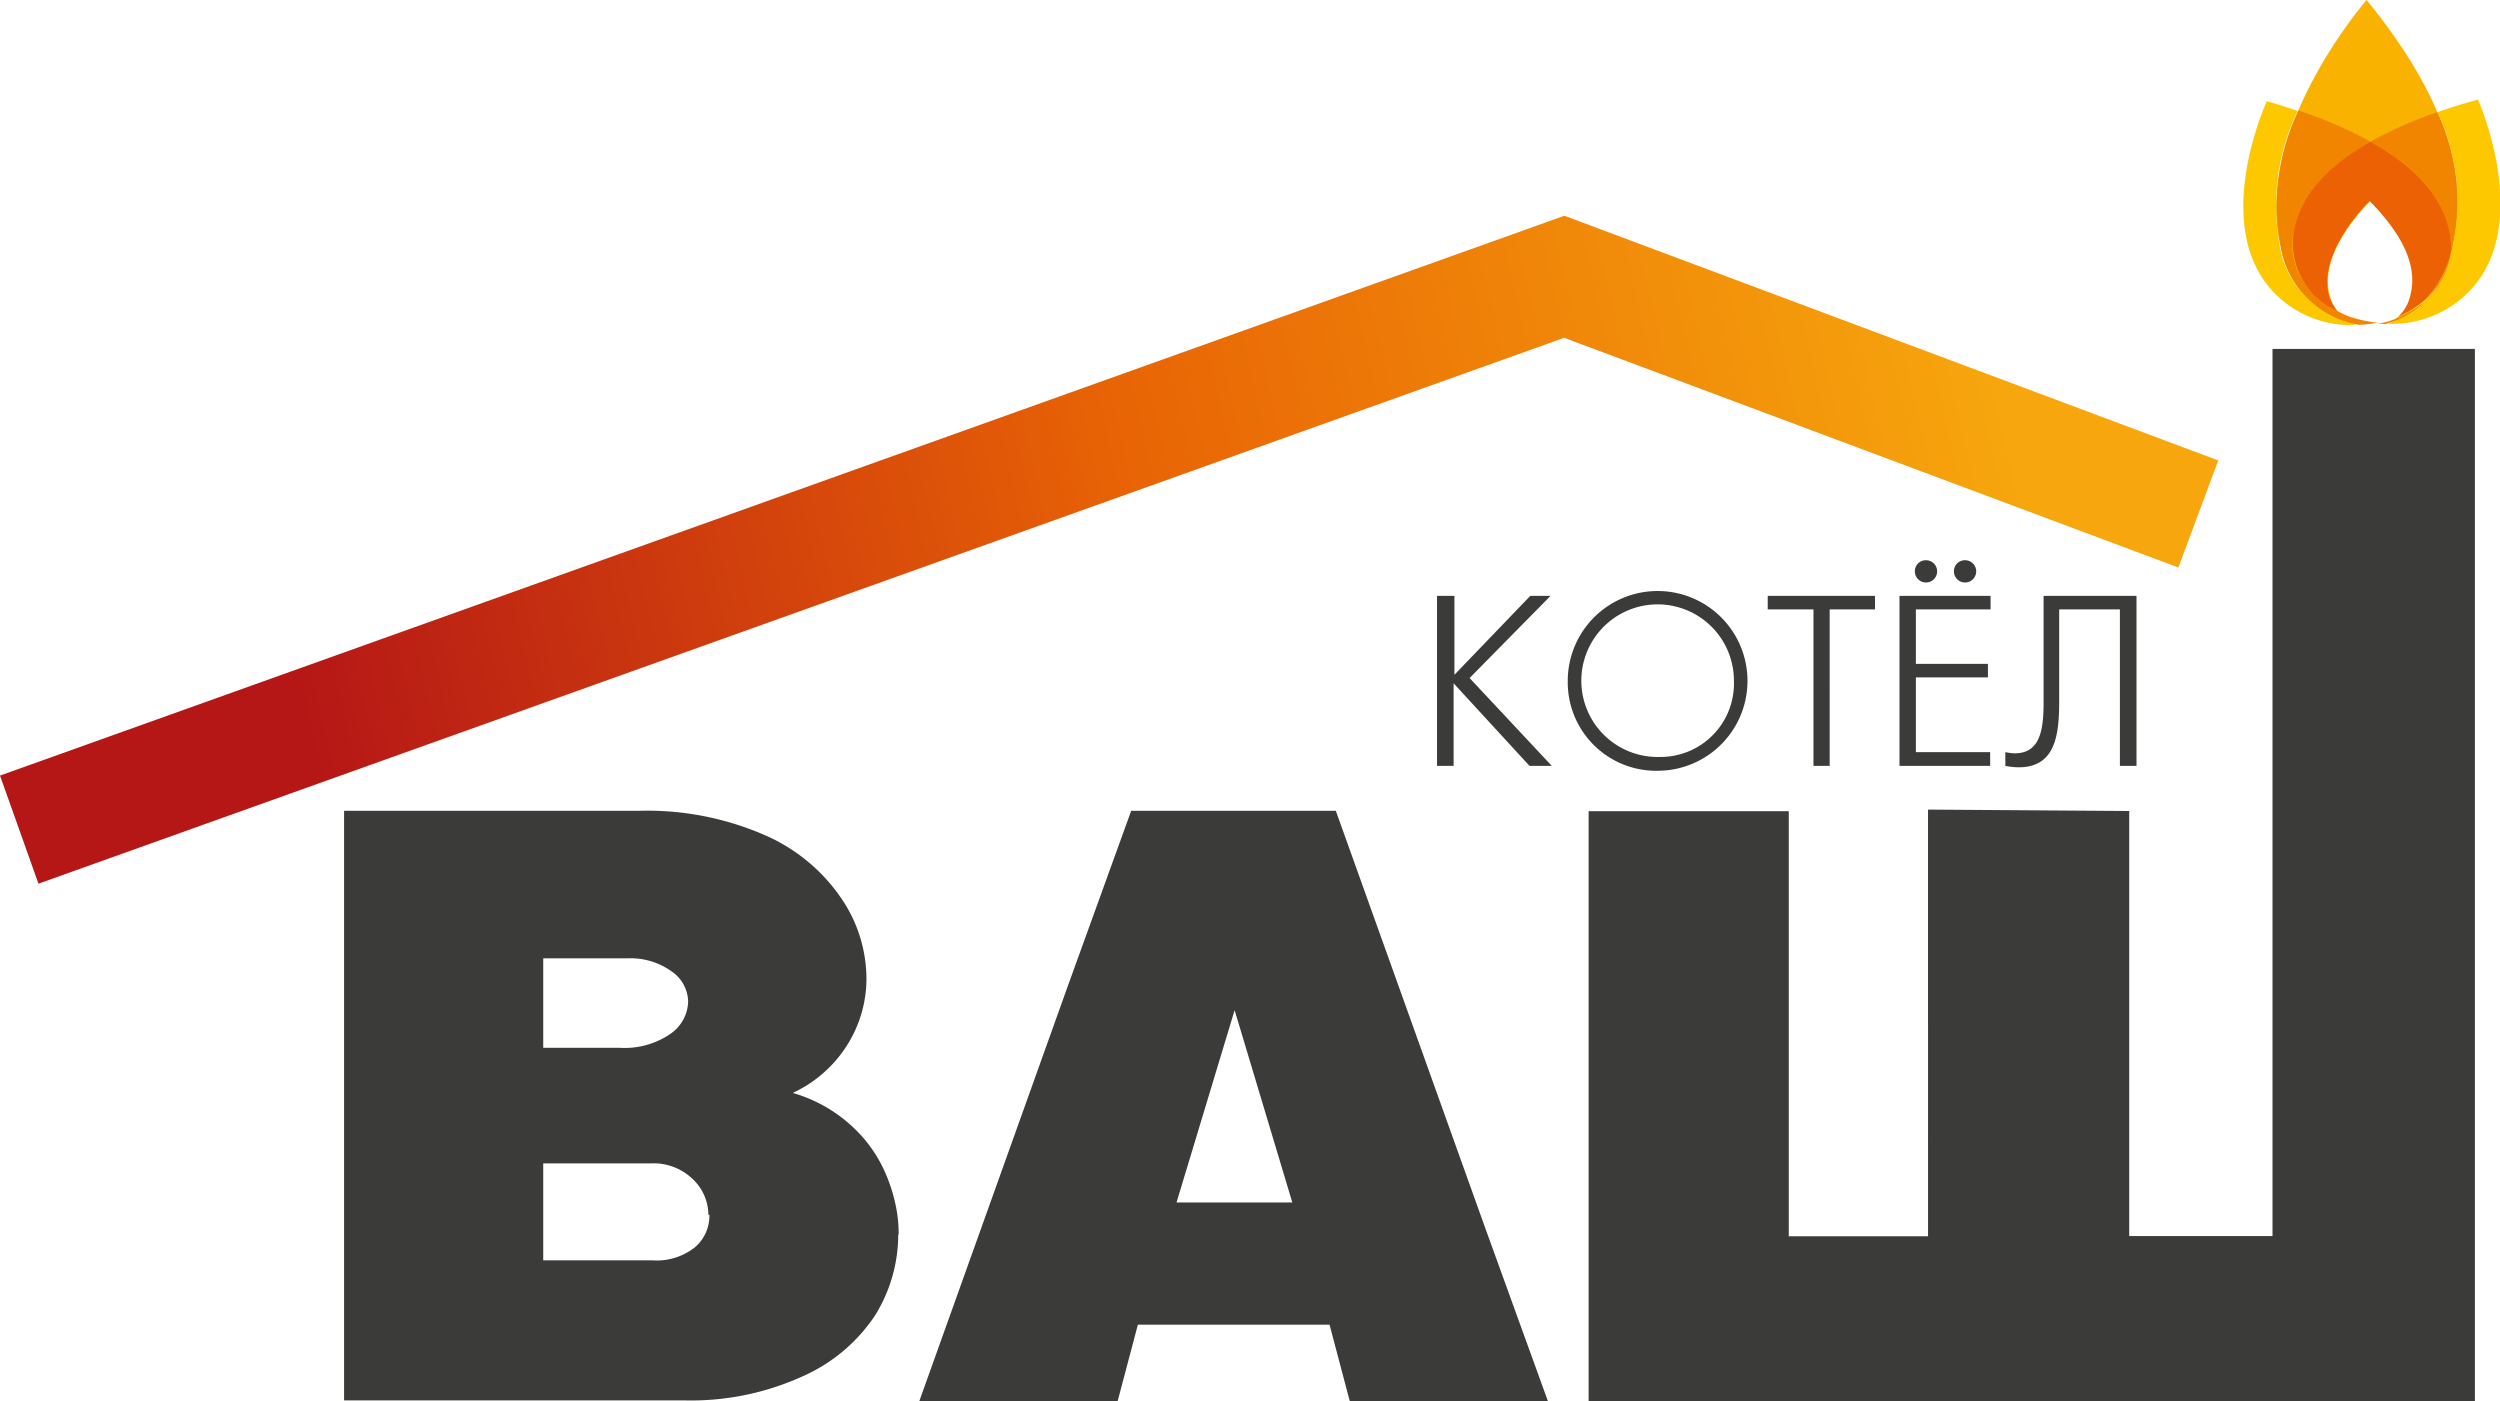 <svg xmlns="http://www.w3.org/2000/svg" xmlns:xlink="http://www.w3.org/1999/xlink" viewBox="0 0 123.52 69.23"><defs><style>.cls-1,.cls-2,.cls-3,.cls-4,.cls-5,.cls-6,.cls-7{fill-rule:evenodd;}.cls-1{fill:url(#GradientFill_2);}.cls-2{fill:#3b3b3a;}.cls-3{fill:#f9b200;}.cls-4{fill:#fec800;}.cls-5{fill:#f18500;}.cls-6{fill:#f49800;}.cls-7{fill:#eb6104;}</style><linearGradient id="GradientFill_2" x1="99.1" y1="17.83" x2="15.39" y2="36.98" gradientUnits="userSpaceOnUse"><stop offset="0" stop-color="#f7a70d"/><stop offset="0.51" stop-color="#e86305"/><stop offset="1" stop-color="#b51716"/></linearGradient></defs><title>Ресурс 1</title><g id="Слой_2" data-name="Слой 2"><g id="_1" data-name="1"><polygon class="cls-1" points="107.63 28.04 77.28 16.69 1.9 43.66 0 38.32 77.29 10.66 109.6 22.75 107.63 28.04"/><path class="cls-2" d="M44.38,61a7.57,7.57,0,0,1-1.15,4A8.35,8.35,0,0,1,39.66,68a13.33,13.33,0,0,1-5.89,1.19H17V40.06H31.57a14.54,14.54,0,0,1,6.19,1.19,8.82,8.82,0,0,1,3.79,3.11,7.07,7.07,0,0,1,1.26,4,6.17,6.17,0,0,1-1,3.35A6.33,6.33,0,0,1,39.17,54,7.26,7.26,0,0,1,42,55.56a6.83,6.83,0,0,1,1.79,2.5,8.17,8.17,0,0,1,.45,1.43,6.63,6.63,0,0,1,.16,1.5ZM34,49.49A1.85,1.85,0,0,0,33.19,48,3.47,3.47,0,0,0,31,47.35H26.84v4.42h3.77a4,4,0,0,0,2.5-.68,2,2,0,0,0,.89-1.6Zm1,10.55a2.45,2.45,0,0,0-.78-1.79,2.79,2.79,0,0,0-2.06-.77H26.84v4.79h5.37a3.05,3.05,0,0,0,2.12-.64A2.05,2.05,0,0,0,35.05,60Zm41.47,9.19H66.69l-1-3.78H56.22l-1,3.78H45.42l7.37-20.6,3.1-8.57H66l7.37,20.58,3.11,8.59ZM63.85,59.41,61,49.91l-2.87,9.5Zm58.38,9.82H78.49l0-20.58,0-8.57h9.89v21h6.88V40l9.94.07v21h7.08V17.24h10v52Z"/><path class="cls-3" d="M118.3,15.8a4.75,4.75,0,0,0,2.89-3.69c.66-2.78.17-6.68-4.26-12.11,0,0-5.65,6.48-4.25,12.17A4.75,4.75,0,0,0,116.34,16a2.05,2.05,0,0,1-1.22-1.36c-.65-2.2,2-4.71,2-4.71,2.06,2.11,2.29,3.62,2,4.7A2,2,0,0,1,118.3,15.8Z"/><path class="cls-4" d="M116.23,16.06a5.25,5.25,0,0,1-3.59-1.33C109,11.49,112,5,112,5c.54.15,1,.31,1.52.48a10.9,10.9,0,0,0-.88,6.71A4.75,4.75,0,0,0,116.34,16l.12,0Z"/><path class="cls-5" d="M116.57,16.05a4.68,4.68,0,0,1-3.89-3.89,10.87,10.87,0,0,1,.88-6.7A20.76,20.76,0,0,1,117.12,7c-2.47,1.39-3.45,2.89-3.76,4.27-.72,3.18,2.74,4.38,2.74,4.38a6,6,0,0,0,1.38.29A6.67,6.67,0,0,1,116.57,16.05Z"/><path class="cls-4" d="M118.13,16H118a1.52,1.52,0,0,0,.3-.17,4.2,4.2,0,0,0,1.5-1,3.44,3.44,0,0,0,1.28-2.29c0-.14.08-.28.11-.43a10.31,10.31,0,0,0-.76-6.57c.61-.21,1.27-.42,2-.62,0,0,2.93,6.54-.72,9.75A5.3,5.3,0,0,1,118.13,16Z"/><path class="cls-5" d="M117.77,16l-.29,0a5.17,5.17,0,0,0,.73-.19,5.64,5.64,0,0,0,1.59-.92,4.23,4.23,0,0,1-2,1.13Zm3.31-3.42A3.47,3.47,0,0,0,121,11.4c-.3-1.42-1.3-3-3.89-4.4a21.08,21.08,0,0,1,3.31-1.46,10.31,10.31,0,0,1,.76,6.57C121.16,12.26,121.12,12.4,121.08,12.54Z"/><path class="cls-6" d="M119.8,14.83a5.34,5.34,0,0,0,1.28-2.29A3.44,3.44,0,0,1,119.8,14.83Z"/><path class="cls-7" d="M115.47,15.35a3.64,3.64,0,0,1-2.11-4.08c.31-1.38,1.29-2.88,3.76-4.27,2.59,1.44,3.59,3,3.89,4.4a3.47,3.47,0,0,1,.07,1.14,5.34,5.34,0,0,1-1.28,2.29,5.76,5.76,0,0,1-1.29.8,2,2,0,0,0,.57-1c.3-1.08.07-2.59-2-4.7,0,0-2.62,2.51-2,4.71A2.23,2.23,0,0,0,115.47,15.35Z"/><path class="cls-2" d="M71,37.84h.82V33.76l3.75,4.08h1.1L72.61,33.5l4-4.06h-1l-3.75,3.9v-3.9H71v8.4Zm11,.24a4.44,4.44,0,1,0-4.54-4.44A4.37,4.37,0,0,0,82,38.08Zm0-.68a3.77,3.77,0,1,1,3.67-3.76A3.63,3.63,0,0,1,82,37.4Zm7.58.44h.82V30.11h2.24v-.67h-5.3v.67H89.6v7.73Zm4.25,0h4.5v-.68H94.66V33.47h3.56V32.8H94.66V30.11h3.69v-.67h-4.5v8.4Zm.78-9.6a.55.55,0,1,0,.55-.56.54.54,0,0,0-.55.56Zm1.93,0a.55.55,0,1,0,.55-.56.54.54,0,0,0-.55.56Zm4.43,1.2v5.23c0,1.38-.16,2.55-1.43,2.55a2.22,2.22,0,0,1-.46-.06v.68a3.18,3.18,0,0,0,.66.07c1.83,0,2-1.62,2-3.28V30.11h3v7.73h.82v-8.4Z"/></g></g></svg>